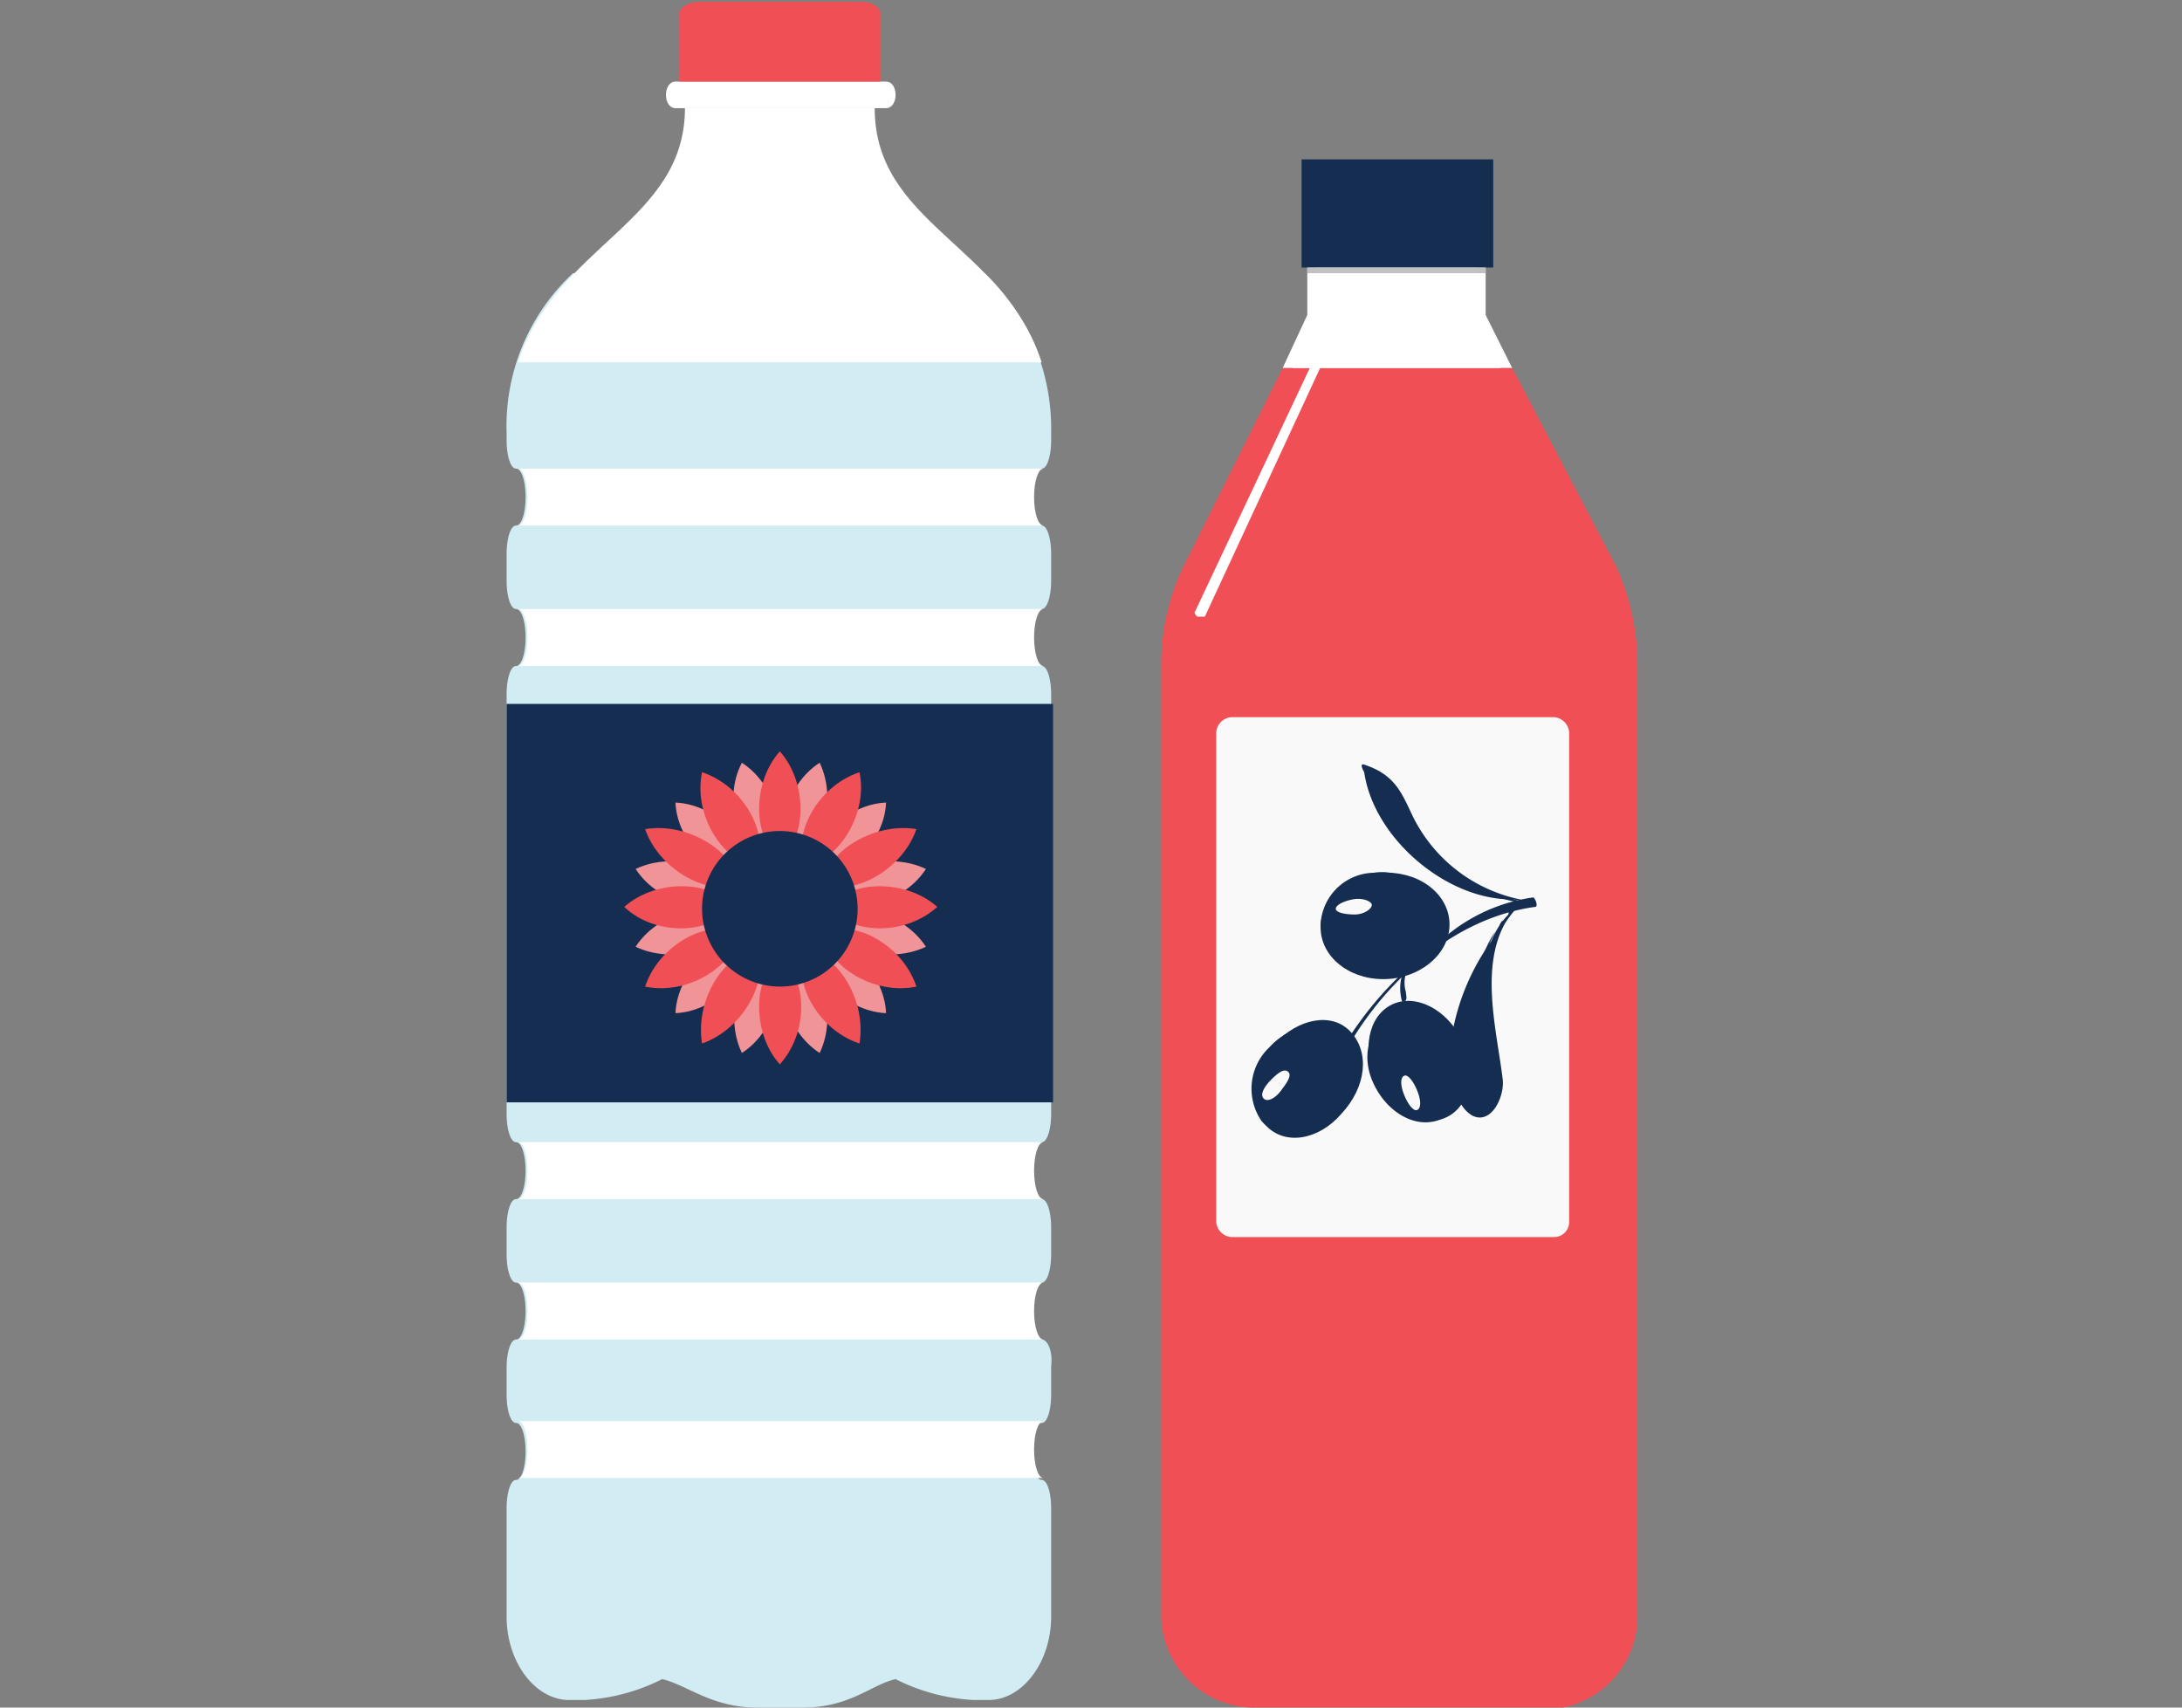 <svg xmlns="http://www.w3.org/2000/svg" width="115" height="90" viewBox="0 0 115 90"><rect x="0" y="0" width="115" height="90" fill="#808080" stroke="none"/><defs><style>.a{fill:#d1ecf2;}.a,.b,.c,.e,.f{fill-rule:evenodd;}.b,.g{fill:#fff;}.c,.h{fill:#f05055;}.d,.f{fill:#142d50;}.e{fill:#f19497;}.i{fill:#f9f9f9;}.j{fill:#c1c1c1;}</style></defs><title>oil</title><path class="a" d="M54.9,70.6c-.3,0-.5-.7-.5-1.5s.2-1.5.5-1.5.5-.7.5-1.5V64.7c0-.8-.2-1.5-.5-1.5s-.5-.7-.5-1.5.2-1.5.5-1.5.5-.7.5-1.5V36.6c0-.8-.2-1.5-.5-1.5s-.5-.7-.5-1.5.2-1.5.5-1.5.5-.7.5-1.5V29.2c0-.8-.2-1.5-.5-1.5s-.5-.7-.5-1.5.2-1.5.5-1.5.5-.7.5-1.5v-.4a11.33,11.33,0,0,0-3.5-8.4H30.2a11,11,0,0,0-3.5,8.4v.4c0,.8.2,1.5.5,1.5s.5.7.5,1.5-.2,1.5-.5,1.5-.5.7-.5,1.5v1.4c0,.8.2,1.5.5,1.5s.5.7.5,1.5-.2,1.5-.5,1.5-.5.7-.5,1.5V58.7c0,.8.2,1.5.5,1.5s.5.7.5,1.5-.2,1.5-.5,1.5-.5.7-.5,1.5v1.4c0,.8.2,1.5.5,1.5s.5.7.5,1.5-.2,1.5-.5,1.5-.5.7-.5,1.5v1.4c0,.8.2,1.5.5,1.5s.5.7.5,1.5-.2,1.5-.5,1.5-.5.7-.5,1.5v5.7c0,2.4,1.5,4.4,3.3,4.4h.8a10.33,10.33,0,0,0,4.1-1.1c1.3.3,2.6,1.5,5,1.5h2.4c2.5,0,3.6-1.2,4.9-1.5a10.33,10.33,0,0,0,4.1,1.1h.8c1.8,0,3.3-2,3.3-4.4V79.5c0-.8-.2-1.5-.5-1.5s-.5-.7-.5-1.5.2-1.5.5-1.5.5-.7.5-1.5V72C55.5,71.2,55.2,70.6,54.9,70.6Z"/><path class="b" d="M46.7,5.7H35.6c-.3,0-.5-.3-.5-.7h0c0-.4.2-.7.5-.7H46.7c.3,0,.5.3.5.7h0C47.2,5.4,47,5.7,46.7,5.7Z"/><path class="b" d="M27.3,24.7c.3,0,.5.7.5,1.5s-.2,1.5-.5,1.5H55c-.3,0-.5-.7-.5-1.5s.2-1.5.5-1.5Z"/><path class="b" d="M27.3,32.1c.3,0,.5.7.5,1.5s-.2,1.5-.5,1.5H55c-.3,0-.5-.7-.5-1.5s.2-1.5.5-1.5Z"/><path class="b" d="M27.3,60.2c.3,0,.5.7.5,1.5s-.2,1.5-.5,1.5H55c-.3,0-.5-.7-.5-1.5s.2-1.5.5-1.5Z"/><path class="b" d="M27.3,67.6c.3,0,.5.7.5,1.5s-.2,1.5-.5,1.5H55c-.3,0-.5-.7-.5-1.5s.2-1.5.5-1.5Z"/><path class="b" d="M27.3,74.9c.3,0,.5.7.5,1.5s-.2,1.5-.5,1.5H55c-.3,0-.5-.7-.5-1.5s.2-1.5.5-1.5Z"/><path class="c" d="M35.8,4.3H46.4V.7c0-.3-.4-.6-1-.6H36.8c-.5,0-1,.3-1,.6Z"/><rect class="d" x="26.7" y="37.1" width="28.8" height="21"/><path class="e" d="M40.5,45.3c1-.9.6-3.8-1.4-5.1C38,42.3,39.1,45,40.5,45.3Z"/><path class="e" d="M39.3,46c.5-1.3-1.4-3.6-3.7-3.7C35.7,44.6,38,46.4,39.3,46Z"/><path class="e" d="M38.6,47.2c-.3-1.4-3-2.4-5.1-1.4C34.8,47.8,37.7,48.2,38.6,47.2Z"/><path class="e" d="M38.6,48.5c-.9-1-3.8-.6-5.1,1.4C35.6,50.9,38.3,49.9,38.6,48.5Z"/><path class="e" d="M39.3,49.7c-1.3-.5-3.6,1.4-3.7,3.7C37.9,53.3,39.7,51,39.3,49.7Z"/><path class="e" d="M40.5,50.4c-1.4.3-2.4,3-1.4,5.1C41.1,54.2,41.5,51.3,40.5,50.4Z"/><path class="e" d="M41.8,45.3c-1-.9-.6-3.8,1.4-5.1C44.2,42.3,43.2,45,41.8,45.3Z"/><path class="e" d="M43,46c-.5-1.3,1.4-3.6,3.7-3.7C46.6,44.6,44.3,46.4,43,46Z"/><path class="e" d="M43.7,47.2c.3-1.4,3-2.4,5.1-1.4C47.5,47.8,44.6,48.2,43.7,47.2Z"/><path class="e" d="M43.7,48.5c.9-1,3.8-.6,5.1,1.4C46.7,50.9,43.9,49.9,43.7,48.5Z"/><path class="e" d="M43,49.7c1.3-.5,3.6,1.4,3.7,3.7C44.4,53.3,42.5,51,43,49.7Z"/><path class="e" d="M41.8,50.4c1.4.3,2.4,3,1.4,5.1C41.2,54.2,40.8,51.3,41.8,50.4Z"/><path class="c" d="M41.1,45.1c1.3-.6,1.6-3.7,0-5.5C39.5,41.4,39.8,44.5,41.1,45.1Z"/><path class="c" d="M39.8,45.5c.8-1.2-.4-4-2.8-4.8C36.5,43.1,38.3,45.6,39.8,45.5Z"/><path class="c" d="M38.8,46.5c.1-1.4-2.4-3.2-4.8-2.8C34.8,46,37.6,47.3,38.8,46.5Z"/><path class="c" d="M38.4,47.8c-.6-1.3-3.7-1.6-5.5,0C34.7,49.5,37.8,49.1,38.4,47.8Z"/><path class="c" d="M38.8,49.2c-1.2-.8-4,.4-4.8,2.8C36.4,52.5,38.9,50.7,38.8,49.2Z"/><path class="c" d="M39.8,50.2c-1.4-.1-3.2,2.3-2.8,4.8C39.3,54.2,40.6,51.4,39.8,50.2Z"/><path class="c" d="M41.1,50.6c-1.3.6-1.6,3.7,0,5.5C42.8,54.2,42.4,51.2,41.1,50.6Z"/><path class="c" d="M42.5,45.5c-.8-1.2.4-4,2.8-4.8C45.8,43.1,43.9,45.6,42.5,45.5Z"/><path class="c" d="M43.5,46.5c-.1-1.4,2.4-3.2,4.8-2.8C47.5,46,44.7,47.3,43.5,46.5Z"/><path class="c" d="M43.9,47.8c.6-1.3,3.7-1.6,5.5,0C47.5,49.5,44.5,49.1,43.9,47.8Z"/><path class="c" d="M43.5,49.2c1.2-.8,4,.4,4.8,2.8C45.9,52.5,43.4,50.7,43.5,49.2Z"/><path class="c" d="M42.5,50.2c1.4-.1,3.2,2.3,2.8,4.8C42.9,54.2,41.7,51.4,42.5,50.2Z"/><path class="f" d="M41.1,52A4.1,4.1,0,1,0,37,47.9,4.12,4.12,0,0,0,41.1,52Z"/><path class="f" d="M41.1,51.3a3.5,3.5,0,1,0-3.5-3.5A3.54,3.54,0,0,0,41.1,51.3Z"/><path class="b" d="M54.9,19.1c-2-6.2-8.8-7.3-8.8-13.4h-10c0,6-6.8,7.2-8.8,13.4Z"/><polygon class="g" points="67.6 19.4 68.9 16.6 68.9 14.1 78.3 14.1 78.3 16.6 79.7 19.4 67.6 19.4"/><path class="h" d="M66.3,90a4.92,4.92,0,0,1-5.1-4.7V34.9A12.06,12.06,0,0,1,62.3,30l5.3-10.6H79.7l5.5,10.5A12.63,12.63,0,0,1,86.3,35V85.4a4.92,4.92,0,0,1-5.1,4.7L66.3,90Z"/><path class="h" d="M79.1,19.4h-11l-5.2,11a11.78,11.78,0,0,0-1,4.5V85.4a4.06,4.06,0,0,0,4.3,3.8H81.1a4.06,4.06,0,0,0,4.3-3.8V34.9a12.78,12.78,0,0,0-1-4.7Z"/><polygon class="g" points="77.8 14.1 69.4 14.1 69.4 16.8 68.1 19.4 79.1 19.4 77.8 16.8 77.8 14.1"/><rect class="d" x="68.6" y="8.4" width="10.1" height="5.7"/><path class="i" d="M81.9,65.2h-17a.86.86,0,0,1-.8-.8V38.6a.86.86,0,0,1,.8-.8h17a.86.86,0,0,1,.8.8V64.4A.79.79,0,0,1,81.9,65.2Z"/><rect class="j" x="68.9" y="14.1" width="9.4" height="0.3"/><path class="d" d="M79.2,56.9c-.3-2.5-1.2-5.8.1-8.2a5.55,5.55,0,0,1,.6-.8.11.11,0,1,0-.2-.1.52.52,0,0,0-.2.4h0a4.19,4.19,0,0,0-.9,1.4,12,12,0,0,0-2.1,5.1c-.1,1.2-.1,3.4,1.1,4.1C78.6,59.3,79.3,57.8,79.2,56.9Z"/><path class="d" d="M77.9,51.3a20.36,20.36,0,0,1,.9-2.2h0a6.67,6.67,0,0,0-.9,2.1,8.51,8.51,0,0,0-.4,2.2s.1.1.1,0C77.8,52.7,77.7,52,77.9,51.3Z"/><path class="d" d="M77.6,54.2c0-.1-.1-.1,0,0-.1.3-.2.5-.1.7h0A1.7,1.7,0,0,0,77.6,54.2Z"/><path class="d" d="M77.5,55.2h0c0-.1-.1-.2,0,0Z"/><path class="d" d="M77.6,57.4c0-.3-.1-.5-.1-.8h0c0,.3.1.6.1.8Z"/><path class="d" d="M78.1,58.6c-.1-.3-.3-.6-.4-.9h0a3.55,3.55,0,0,0,.4.9Z"/><path class="d" d="M70.8,55.6c2-3.7,5.7-7.2,10.1-7.8.2,0,0-.5-.1-.5a9.13,9.13,0,0,0-5.1,2.5,18.54,18.54,0,0,0-5.1,5.7C70.5,55.6,70.7,55.7,70.8,55.6Z"/><path class="d" d="M74.1,52.3a1.7,1.7,0,0,1,0-1c0-.1,0-.4-.1-.2a2.5,2.5,0,0,0-.1,1.7H74C74.2,52.7,74.1,52.5,74.1,52.3Z"/><ellipse class="d" cx="73" cy="48.8" rx="3.4" ry="2.8" transform="translate(-3.38 5.48) rotate(-4.2)"/><path class="d" d="M72.8,51.1a2.8,2.8,0,0,1-3.2-2.3A2.86,2.86,0,0,1,72.4,46a2.8,2.8,0,0,1,3.2,2.3A2.86,2.86,0,0,1,72.8,51.1Z"/><path class="d" d="M72.1,49.5a1.75,1.75,0,0,1-2-1.3,1.69,1.69,0,0,1,1.8-1.5,1.75,1.75,0,0,1,2,1.3C73.9,48.7,73.1,49.4,72.1,49.5Z"/><path class="i" d="M71.4,48.2c-.5,0-1-.1-1-.3s.4-.4.9-.5,1,.1,1,.3S71.9,48.2,71.4,48.2Z"/><path class="d" d="M70.7,58.7c-1.2,1.4-3,1.7-4,.6s-.7-3,.5-4.3,3-1.7,4-.6S72,57.3,70.7,58.7Z"/><path class="d" d="M70.1,58.6c-1.1,1.2-2.7,1.5-3.6.5a3,3,0,0,1,.4-3.9c1.1-1.2,2.7-1.5,3.6-.5S71.2,57.4,70.1,58.6Z"/><path class="d" d="M68.7,57.9c-.7.7-1.6.9-2.1.4s-.3-1.6.4-2.3,1.6-.9,2.1-.4A1.91,1.91,0,0,1,68.7,57.9Z"/><path class="i" d="M67.5,57.5c-.3.4-.7.6-.9.4s0-.6.4-1,.7-.6.9-.4S67.8,57.1,67.5,57.5Z"/><ellipse class="d" cx="74.8" cy="55.91" rx="2.5" ry="3.3" transform="translate(-17.02 38.9) rotate(-26.28)"/><path class="d" d="M76.9,55.7c.6,1.5,0,3.1-1.3,3.4s-2.7-.7-3.3-2.2,0-3.1,1.3-3.4A3.06,3.06,0,0,1,76.9,55.7Z"/><path class="d" d="M75.6,56.6c.3,1,0,1.9-.7,2s-1.5-.5-1.8-1.4,0-1.9.7-2S75.3,55.7,75.6,56.6Z"/><path class="i" d="M74.7,57.5c.2.5.2.9,0,1s-.5-.3-.7-.8-.2-.9,0-1S74.5,57,74.7,57.5Z"/><path class="d" d="M80.1,47.4a8.14,8.14,0,0,1-5.7-4.5c-.6-1.3-1-2.1-2.5-2.6-.3-.1,0,.4,0,.4.5,3.5,4.4,6.8,7.9,6.7C80.1,47.5,80.2,47.4,80.1,47.4Z"/><path class="d" d="M72.3,40.9a.43.43,0,0,0-.4-.4c-.1,0-.1,0,0,.1s.2.2.4.3Z"/><path class="d" d="M72.8,41.8a1.38,1.38,0,0,0-.3-.4h0c.1,0,.2.2.3.4Z"/><path class="d" d="M75,45.1c-.3-.5-.8-.9-1.1-1.4a14,14,0,0,0-1-1.6h0a5.72,5.72,0,0,0,2.1,3Z"/><path class="d" d="M76,45.9c-.2-.2-.6-.5-.8-.7h0c.3.2.5.5.8.7Z"/><path class="d" d="M77.4,46.7c-.2-.1-.3-.2-.5-.3s-.4-.1-.6-.2h0a1.38,1.38,0,0,0,.4.3,1.85,1.85,0,0,0,.7.2C77.4,46.8,77.5,46.7,77.4,46.7Z"/><path class="d" d="M77.8,46.8c-.1,0-.1-.1-.2-.1h0a.31.31,0,0,0,.2.1Z"/><path class="d" d="M78.7,47.1a6.89,6.89,0,0,1-1-.4h0a1.43,1.43,0,0,0,1,.4Z"/><path class="d" d="M80.3,47.6a4.19,4.19,0,0,0-1.6-.4h0a7.49,7.49,0,0,0,1.6.4Z"/><path class="d" d="M79.2,48.5h0a.76.76,0,0,0-.2.4h0A.76.76,0,0,0,79.2,48.5Z"/><path class="g" d="M63.1,32.5h0c-.1-.1-.2-.2-.1-.3l6.5-13.8c.1-.1.2-.2.3-.1h0c.1.1.2.2.1.4L63.5,32.5Z"/></svg>